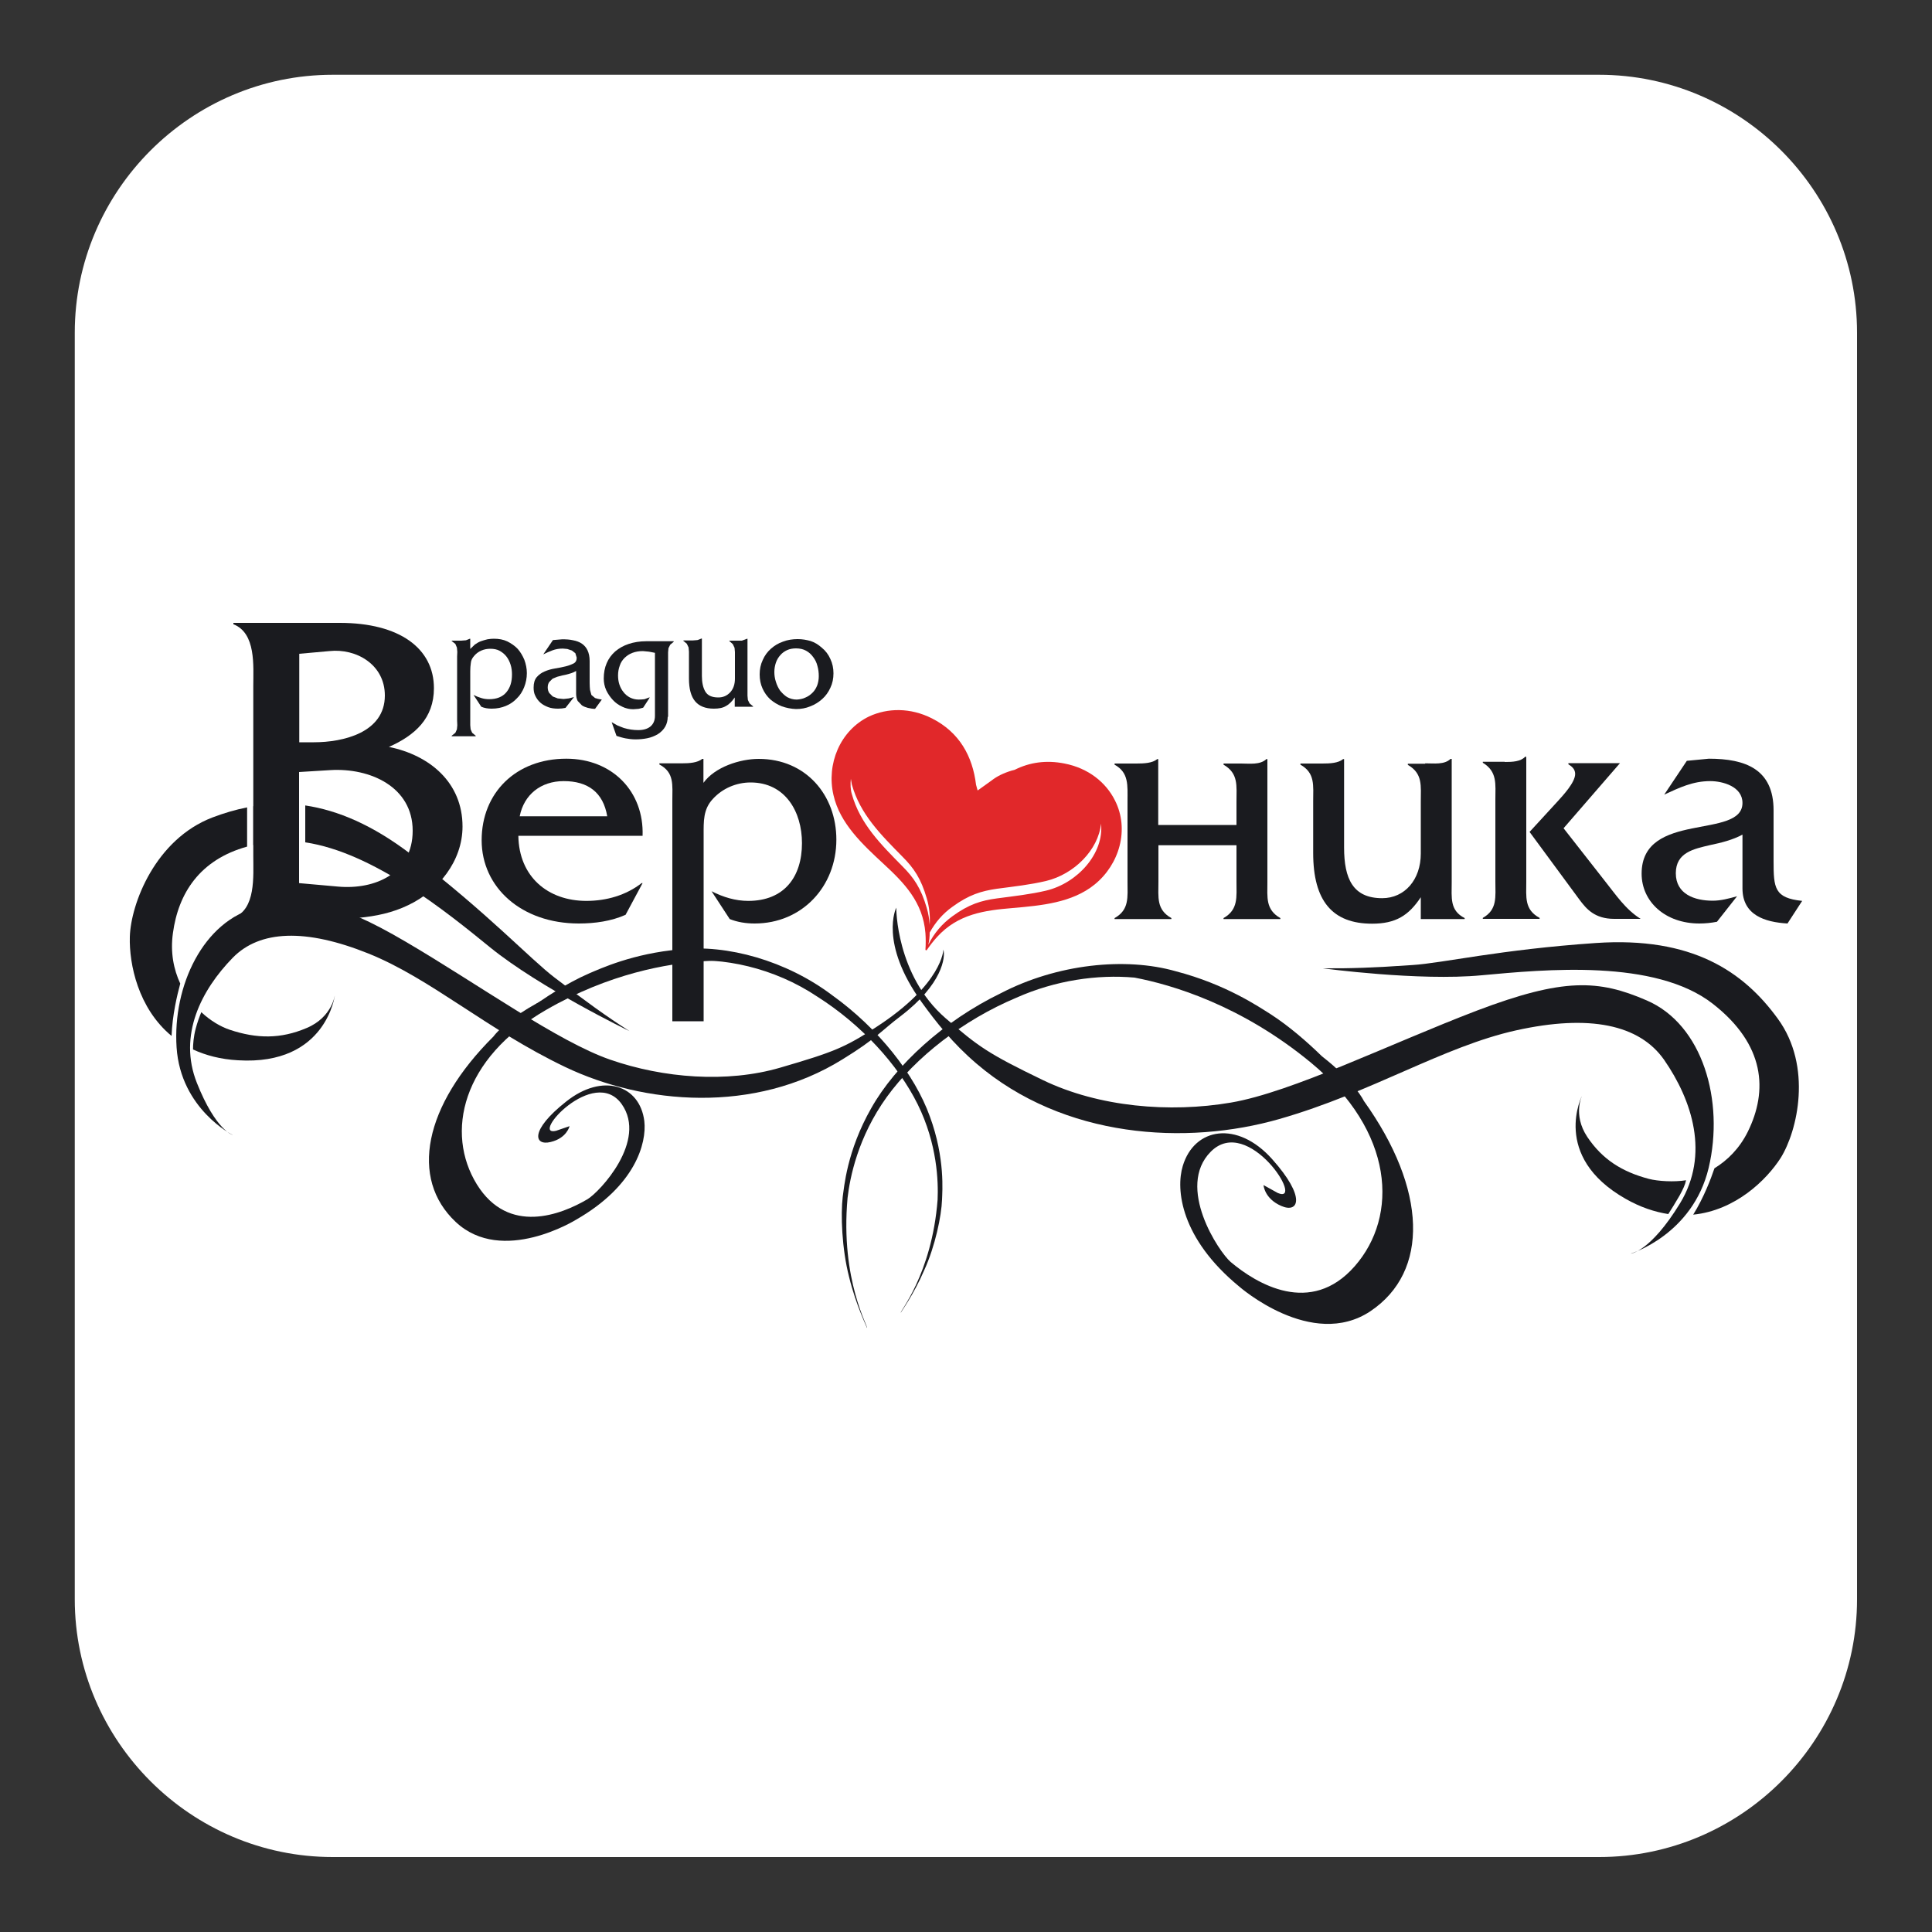 <?xml version="1.0" encoding="utf-8"?>
<!-- Generator: Adobe Illustrator 26.3.1, SVG Export Plug-In . SVG Version: 6.00 Build 0)  -->
<svg version="1.1" id="Layer_1" xmlns="http://www.w3.org/2000/svg" xmlns:xlink="http://www.w3.org/1999/xlink" x="0px" y="0px"
	 viewBox="0 0 100 100" style="enable-background:new 0 0 100 100;" xml:space="preserve">
<rect x="0" y="0" width="100" height="100" fill="#333333" stroke="none"/>
<style type="text/css">
	.st0{fill:#FFFFFF;}
	.st1{fill:#1A1B1F;}
	.st2{fill-rule:evenodd;clip-rule:evenodd;fill:#1A1B1F;}
	.st3{fill-rule:evenodd;clip-rule:evenodd;fill:#E1282A;}
</style>
<g>
	<g>
		<path class="st0" d="M96.12,82.78c0,7.34-6.01,13.34-13.35,13.34H17.22c-7.34,0-13.35-6.01-13.35-13.34V17.22
			c0-7.34,6-13.35,13.35-13.35h65.55c7.34,0,13.35,6.01,13.35,13.35V82.78z"/>
	</g>
	<g>
		<path class="st1" d="M66.27,47.52v0.05h-2.94v-0.05C64.1,47.08,64,46.44,64,45.62v-1.87h-4.04v1.89c0,0.81-0.11,1.44,0.67,1.88
			v0.05h-2.94v-0.05c0.77-0.43,0.67-1.08,0.67-1.89v-4.16c0-0.81,0.08-1.48-0.67-1.89v-0.06h1.13c0.4,0,0.83-0.02,1.08-0.23h0.05
			v3.41H64v-1.21c0-0.82,0.11-1.46-0.67-1.91v-0.06h0.91c0.44,0,0.98,0.08,1.31-0.23h0.05v6.37C65.6,46.45,65.5,47.08,66.27,47.52"
			/>
	</g>
	<g>
		<path class="st1" d="M73.77,39.51c0.45,0,0.99,0.08,1.31-0.23h0.06v6.38c0,0.81-0.11,1.46,0.67,1.86v0.05h-2.27v-1.13
			c-0.63,0.95-1.3,1.37-2.52,1.37c-2.05,0-3.05-1.17-3.05-3.66v-2.68c0-0.81,0.11-1.46-0.66-1.89v-0.06h1.13
			c0.4,0,0.83-0.02,1.08-0.23h0.05v4.58c0,1.6,0.45,2.62,1.97,2.62c1.17,0,2-0.96,2-2.31v-2.68c0-0.83,0.11-1.46-0.67-1.91v-0.06
			H73.77z"/>
	</g>
	<g>
		<path class="st1" d="M77.89,39.44c0.4,0,0.82-0.02,1.05-0.27H79v6.45c0,0.81-0.11,1.46,0.69,1.89v0.05h-2.94v-0.05
			c0.76-0.43,0.65-1.08,0.65-1.89v-4.24c0-0.79,0.11-1.44-0.65-1.9v-0.05H77.89z M79.17,43.06l1.46-1.59c0.27-0.3,0.9-0.97,0.9-1.41
			c0-0.25-0.17-0.39-0.35-0.5v-0.06h2.67l-2.92,3.37l2.13,2.72c0.56,0.7,1.07,1.48,1.86,1.97h-1.37c-1.01,0-1.44-0.52-1.78-0.97
			L79.17,43.06z"/>
	</g>
	<g>
		<path class="st1" d="M92.52,47.8c-1.17-0.07-2.33-0.43-2.33-1.82v-2.78c-0.5,0.27-1.09,0.42-1.67,0.54
			c-0.85,0.2-1.78,0.38-1.78,1.46c0,1.08,0.97,1.42,1.91,1.42c0.42,0,0.83-0.11,1.26-0.23l-1.04,1.32c-0.3,0.06-0.62,0.09-0.91,0.09
			c-1.77,0-2.99-1.13-2.99-2.58c0-3.27,5.22-1.75,5.22-3.66c0-0.85-1.02-1.13-1.67-1.13c-0.9,0-1.6,0.34-2.38,0.7l1.17-1.75
			l1.14-0.11c1.89,0,3.35,0.54,3.35,2.67v2.63c0,1.39,0.04,1.91,1.48,2.06L92.52,47.8z"/>
	</g>
	<g>
		<path class="st1" d="M48.83,49.15c0.11,0.39-0.04,1.79-2.22,3.45c-0.97,0.73-1.24,1.15-3,2.23c-4.57,2.84-10.28,2.34-14.35,0.4
			c-4.06-1.94-6.96-4.58-10.2-5.88c-3.24-1.3-5.61-1.21-7.01,0.22c-1.63,1.67-2.84,4.01-1.86,6.48c0.98,2.47,1.86,2.7,1.86,2.7
			s-2.7-1.34-2.91-4.54c-0.21-3.2,1.4-6.55,4.15-7.23c2.37-0.59,4.01-0.41,7.72,1.77c3.72,2.18,7.86,5.16,10.58,6.1
			c2.74,0.95,6.03,1.22,8.8,0.41c2.78-0.81,3.36-1.05,4.98-2.11C48.8,50.92,48.83,49.15,48.83,49.15"/>
	</g>
	<g>
		<path class="st1" d="M46.39,46.98c0,0-0.91,1.81,1.32,4.9c0.73,1.01,1.6,2.12,2.83,3.17c4.53,3.88,10.86,4.25,15.68,2.87
			c4.81-1.38,8.47-3.75,12.26-4.59c3.79-0.84,6.37-0.3,7.65,1.52c1.47,2.12,2.36,4.91,0.83,7.43c-1.54,2.52-2.56,2.61-2.56,2.61
			s3.21-0.97,4.04-4.44c0.82-3.46-0.3-7.42-3.21-8.67c-2.49-1.08-4.31-1.17-8.79,0.53c-4.48,1.71-9.56,4.22-12.73,4.76
			c-3.17,0.54-6.83,0.23-9.72-1.16c-2.88-1.39-3.36-1.75-5.05-3.21C46.37,50.47,46.39,46.98,46.39,46.98"/>
	</g>
	<g>
		<path class="st1" d="M81.9,56.68c0,0-1.65,3.16,2.24,5.37c0.77,0.44,1.51,0.68,2.21,0.79c0.14-0.22,0.38-0.6,0.58-0.95
			c0.18-0.33,0.29-0.56,0.34-0.8c-0.63,0.1-1.45,0.05-1.92-0.07c-1.4-0.37-2.41-1.01-3.19-2.17C81.38,57.68,81.9,56.68,81.9,56.68
			 M92.02,52.73c-1.78-2.45-4.44-4.26-9.42-3.92c-4.97,0.34-7.92,1.04-9.49,1.14c-2,0.14-3.23,0.18-4.64,0.17
			c0,0,4.97,0.67,8.22,0.36c3.27-0.3,8.98-0.86,11.97,1.48c2.7,2.11,2.86,4.49,1.8,6.63c-0.43,0.86-1.05,1.47-1.72,1.88
			c-0.19,0.56-0.55,1.51-1.1,2.4c2.19-0.22,3.8-1.8,4.53-2.94C93.04,58.53,93.82,55.2,92.02,52.73"/>
	</g>
	<g>
		<path class="st1" d="M70.59,56.98c0,0-0.45-0.97-2.17-2.31c-0.77-0.75-1.7-1.56-2.66-2.18c-0.58-0.36-2.29-1.54-4.91-2.22
			c-2.6-0.74-6.13-0.38-9.05,1.14c-2.95,1.43-5.44,3.71-6.7,5.94c-1.28,2.24-1.41,4.14-1.48,4.59c-0.11,0.91-0.05,2.69,0.33,4.16
			c0.36,1.48,0.94,2.62,0.92,2.63c0.12,0.01-1.39-2.44-1-6.73c0.12-1.04,0.53-3.14,2.03-5.22c1.49-2.06,3.95-3.98,6.71-5.14
			c2.02-0.9,4.19-1.21,6.11-1.04c1.95,0.37,5.53,1.43,9.13,4.4c4.33,3.57,4.55,7.94,2.27,10.54c-2.28,2.6-5.08,0.91-6.42-0.22
			c-0.61-0.52-2.85-3.88-1.03-5.71c1.94-1.95,4.92,2.75,3.47,2.14l-0.74-0.41c0,0,0.04,0.7,0.92,1.08c0.89,0.39,1.31-0.43-0.48-2.43
			c-1.79-2-4.02-1.64-4.62,0.36c-0.37,1.22-0.11,3.75,2.92,6.24c0,0,3.75,3.3,6.79,1.28C73.99,65.82,73.87,61.56,70.59,56.98"/>
	</g>
	<g>
		<path class="st1" d="M29.48,58.29c0,0-0.14,0.62-0.98,0.82c-0.85,0.21-1.1-0.59,0.8-2.09c1.89-1.51,3.82-0.86,4.05,1.01
			c0.13,1.14-0.47,3.35-3.53,5.1c0,0-3.82,2.38-6.23,0.12c-2.4-2.25-1.65-6.02,1.95-9.6c0,0,1.15-1.65,5.32-3.03
			c2.43-0.81,5.22-1.33,6.88-0.98c2.6,0.55-2.96-1.13-9.47,2.63c-4.38,2.52-5.23,6.37-3.59,9.03c1.64,2.65,4.37,1.57,5.73,0.77
			c0.63-0.38,3.11-3.02,1.77-4.92c-1.44-2.02-4.78,1.71-3.4,1.38L29.48,58.29z"/>
	</g>
	<g>
		<path class="st2" d="M25.8,53.47c0.01,0.02,2.52-1.42,5.12-2.53c0.64-0.27,2.19-0.97,4.33-1.18c2.12-0.24,4.81,0.32,7.06,1.83
			c2.27,1.44,4.17,3.51,5.19,5.57c1.02,2.07,1.07,4,1.03,4.94c-0.3,3.88-2.01,5.84-1.9,5.84c-0.02,0,0.67-0.94,1.21-2.2
			c0.57-1.25,0.89-2.81,0.92-3.65c0.01-0.4,0.17-2.12-0.63-4.3c-0.78-2.17-2.66-4.56-5.06-6.28c-2.37-1.79-5.45-2.64-7.88-2.37
			c-2.43,0.21-4.12,1-4.69,1.24C28.17,51.39,25.79,53.49,25.8,53.47"/>
	</g>
	<g>
		<path class="st1" d="M13.11,35.52c0-1.05,0.15-2.75-1.03-3.21v-0.07h5.51c3.09,0,4.87,1.32,4.87,3.38c0,1.56-0.98,2.44-2.33,3.04
			c2.11,0.43,3.81,1.84,3.81,4.12c0,1.79-1.25,3.33-2.81,4.07c-1.63,0.79-3.47,0.72-5.22,0.72h-3.83V47.5
			c1.17-0.43,1.03-2.13,1.03-3.21V35.52z M16.25,38.42c1.51,0,3.67-0.5,3.67-2.42c0-1.61-1.49-2.45-2.87-2.3l-1.56,0.14v4.58H16.25z
			 M17.5,45.89c1.92,0.17,3.86-0.69,3.86-2.89c0-2.28-2.21-3.26-4.25-3.14l-1.63,0.1v5.75L17.5,45.89z"/>
	</g>
	<g>
		<path class="st1" d="M26.83,43.26c0.03,2.12,1.53,3.37,3.52,3.37c1.04,0,2.05-0.29,2.86-0.92h0.05l-0.88,1.64
			c-0.74,0.33-1.59,0.45-2.42,0.45c-2.97,0-5.03-1.87-5.03-4.31c0-2.45,1.77-4.22,4.38-4.22c2.39,0,4.03,1.71,3.95,3.99H26.83z
			 M31.43,42.25c-0.21-1.24-1-1.82-2.25-1.82c-1.19,0-2.06,0.7-2.28,1.82H31.43z"/>
	</g>
	<g>
		<path class="st1" d="M34.8,52.86V41.44c0-0.81,0.11-1.46-0.67-1.87v-0.06h1.16c0.4,0,0.81-0.03,1.06-0.23h0.06v1.24
			c0.59-0.82,1.89-1.24,2.86-1.24c2.44,0,4.02,1.87,4.02,4.18c0,2.43-1.78,4.34-4.23,4.34c-0.45,0-0.89-0.07-1.29-0.23l-0.94-1.44
			c0.61,0.31,1.24,0.5,1.9,0.5c1.86,0,2.78-1.24,2.78-2.99c0-1.62-0.86-3.14-2.66-3.14c-0.74,0-1.46,0.31-1.95,0.85
			c-0.51,0.54-0.48,1.17-0.48,1.88v9.63"/>
	</g>
	<g>
		<path class="st3" d="M57.71,41.43c-0.47-0.94-1.38-1.67-2.61-1.91c-0.95-0.19-1.81-0.06-2.57,0.32c-0.43,0.11-0.82,0.28-1.1,0.48
			l-0.15,0.11c-0.24,0.17-0.47,0.34-0.67,0.48l-0.01,0c0,0-0.04-0.13-0.08-0.29c-0.18-1.48-0.86-2.72-2.29-3.44
			c-1.11-0.56-2.29-0.54-3.24-0.1c-1.52,0.73-2.22,2.48-1.85,4.07c0.33,1.47,1.5,2.55,2.6,3.57c1.06,0.98,2.03,1.97,2.16,3.58
			c0.02,0.28,0.02,0.57,0,0.87l0.06,0.02c0.17-0.25,0.35-0.48,0.54-0.69c1.09-1.2,2.47-1.38,3.91-1.5c1.49-0.13,3.08-0.27,4.25-1.22
			C57.94,44.74,58.47,42.93,57.71,41.43 M47.97,47c-0.3-1.03-0.67-1.57-1.26-2.16c-1.11-1.13-2.19-2.19-2.62-3.74
			c-0.07-0.23-0.08-0.51-0.05-0.79l0.05,0.29c0.43,1.55,1.51,2.61,2.62,3.74c0.59,0.59,0.96,1.13,1.26,2.16
			c0.13,0.45,0.18,0.9,0.15,1.37C48.1,47.57,48.05,47.27,47.97,47 M54.14,46.1c-0.81,0.19-1.62,0.28-2.53,0.4
			c-0.82,0.11-1.46,0.3-2.32,0.93c-0.52,0.38-0.94,0.86-1.24,1.47c0.05-0.21,0.07-0.43,0.07-0.63c0.3-0.54,0.68-0.98,1.17-1.33
			c0.86-0.63,1.5-0.82,2.32-0.94c0.92-0.12,1.72-0.21,2.53-0.4c1.46-0.35,2.71-1.61,2.85-2.97C57.15,44.17,55.78,45.71,54.14,46.1"
			/>
	</g>
	<g>
		<path class="st1" d="M23.87,33.16l0.25-0.02l0.2-0.08h0.02v0.53l0.24-0.23c0.1-0.07,0.2-0.13,0.31-0.17
			c0.11-0.04,0.22-0.07,0.34-0.1c0.12-0.02,0.23-0.03,0.33-0.03c0.26,0,0.49,0.04,0.7,0.14c0.2,0.1,0.39,0.23,0.54,0.39
			c0.14,0.16,0.25,0.35,0.34,0.56c0.08,0.22,0.13,0.45,0.13,0.69c0,0.26-0.05,0.5-0.14,0.73c-0.09,0.22-0.21,0.42-0.38,0.58
			c-0.16,0.17-0.35,0.3-0.57,0.39c-0.22,0.09-0.46,0.14-0.73,0.14c-0.2,0-0.38-0.03-0.54-0.1l-0.4-0.61
			c0.14,0.07,0.27,0.12,0.4,0.16c0.13,0.04,0.26,0.06,0.41,0.06c0.39,0,0.69-0.12,0.89-0.36c0.2-0.24,0.29-0.54,0.29-0.92
			c0-0.17-0.02-0.34-0.07-0.5c-0.05-0.16-0.12-0.3-0.21-0.42c-0.09-0.12-0.21-0.22-0.35-0.3c-0.14-0.08-0.31-0.11-0.49-0.11
			c-0.17,0-0.32,0.03-0.46,0.09c-0.14,0.06-0.27,0.15-0.37,0.27c-0.11,0.12-0.17,0.24-0.18,0.38c-0.02,0.13-0.03,0.27-0.03,0.42
			v2.55v0.25l0.02,0.21l0.08,0.18l0.18,0.15v0.03h-1.24v-0.03l0.19-0.15l0.08-0.18l0.02-0.21l-0.01-0.25v-3.31l0.01-0.24l-0.02-0.22
			l-0.08-0.19l-0.19-0.15v-0.02H23.87z"/>
	</g>
	<g>
		<path class="st1" d="M30.8,36.69c-0.13,0-0.24-0.02-0.37-0.05c-0.11-0.03-0.22-0.07-0.31-0.13l-0.22-0.23
			c-0.05-0.1-0.08-0.22-0.08-0.37v-1.18c-0.11,0.06-0.22,0.11-0.34,0.14c-0.13,0.04-0.25,0.07-0.37,0.09l-0.27,0.07l-0.24,0.1
			l-0.17,0.17c-0.05,0.07-0.08,0.16-0.08,0.28c0,0.12,0.03,0.21,0.08,0.29l0.18,0.18l0.26,0.1l0.3,0.03l0.27-0.03l0.27-0.07
			l-0.44,0.56l-0.19,0.03l-0.19,0.01c-0.19,0-0.36-0.02-0.52-0.08c-0.15-0.06-0.29-0.13-0.4-0.23c-0.11-0.1-0.2-0.22-0.26-0.35
			c-0.07-0.13-0.09-0.28-0.09-0.43c0-0.23,0.05-0.41,0.16-0.54c0.11-0.13,0.25-0.23,0.42-0.3c0.16-0.07,0.34-0.12,0.53-0.15
			c0.2-0.03,0.38-0.07,0.55-0.11c0.16-0.04,0.29-0.09,0.41-0.15c0.11-0.06,0.16-0.16,0.16-0.3l-0.07-0.23l-0.18-0.14l-0.24-0.08
			l-0.23-0.02c-0.2,0-0.37,0.03-0.53,0.09c-0.16,0.06-0.32,0.13-0.48,0.21l0.5-0.74l0.48-0.04c0.21,0,0.39,0.01,0.56,0.05
			c0.17,0.03,0.33,0.09,0.45,0.17c0.13,0.09,0.23,0.2,0.3,0.35c0.07,0.15,0.11,0.33,0.11,0.56v1.12c0,0.15,0.01,0.27,0.02,0.37
			l0.07,0.26l0.19,0.16c0.08,0.03,0.21,0.06,0.35,0.08L30.8,36.69z"/>
	</g>
	<g>
		<path class="st1" d="M34.56,37.1c0,0.38-0.17,0.68-0.51,0.9c-0.17,0.1-0.35,0.17-0.54,0.21c-0.2,0.04-0.4,0.06-0.61,0.06
			c-0.18,0-0.35-0.02-0.51-0.05c-0.16-0.03-0.32-0.08-0.48-0.13l-0.25-0.71l0.3,0.17c0.11,0.04,0.21,0.09,0.33,0.13
			c0.24,0.07,0.48,0.11,0.74,0.11c0.27,0,0.48-0.06,0.64-0.19c0.15-0.13,0.23-0.31,0.23-0.55v-3.26l-0.31-0.06l-0.31-0.03
			c-0.21,0-0.38,0.03-0.54,0.09c-0.17,0.06-0.29,0.15-0.41,0.26c-0.11,0.11-0.2,0.24-0.25,0.4c-0.06,0.16-0.09,0.33-0.09,0.51
			c0,0.16,0.02,0.32,0.07,0.47c0.05,0.15,0.12,0.28,0.21,0.39c0.09,0.12,0.2,0.21,0.33,0.28c0.14,0.07,0.29,0.11,0.46,0.11
			c0.11,0,0.21-0.01,0.3-0.02l0.27-0.1l-0.04,0.08l-0.3,0.46l-0.24,0.06l-0.27,0.02c-0.2,0-0.39-0.04-0.57-0.13
			c-0.18-0.08-0.35-0.2-0.48-0.34c-0.14-0.15-0.26-0.32-0.35-0.51c-0.09-0.2-0.13-0.4-0.13-0.61c0-0.29,0.05-0.56,0.15-0.79
			c0.1-0.24,0.25-0.44,0.44-0.61c0.2-0.17,0.43-0.3,0.7-0.39c0.27-0.09,0.58-0.14,0.91-0.14h1.42v0.03l-0.18,0.15l-0.09,0.18
			l-0.02,0.21v0.25V37.1z"/>
	</g>
	<g>
		<path class="st1" d="M38.11,33.16h0.29l0.27-0.1h0.02v2.71v0.24l0.02,0.22l0.09,0.18l0.18,0.15v0.02h-0.95v-0.48
			c-0.14,0.2-0.28,0.35-0.45,0.44c-0.16,0.1-0.37,0.14-0.63,0.14c-0.44,0-0.76-0.13-0.97-0.38c-0.21-0.25-0.32-0.64-0.32-1.18v-1.14
			v-0.25l-0.02-0.22l-0.09-0.19l-0.18-0.15v-0.02h0.48l0.25-0.02l0.21-0.08h0.02v1.94c0,0.34,0.06,0.61,0.18,0.81
			c0.12,0.2,0.34,0.3,0.67,0.3c0.25,0,0.45-0.09,0.62-0.27c0.16-0.18,0.24-0.41,0.24-0.71V34v-0.25l-0.02-0.22l-0.09-0.19
			l-0.18-0.16v-0.02H38.11z"/>
	</g>
	<g>
		<path class="st1" d="M40.47,36.56c-0.23-0.09-0.42-0.21-0.6-0.36c-0.17-0.16-0.3-0.34-0.4-0.56c-0.1-0.22-0.15-0.46-0.15-0.73
			c0-0.27,0.05-0.52,0.16-0.75c0.1-0.23,0.24-0.42,0.42-0.58c0.18-0.16,0.39-0.29,0.63-0.37c0.23-0.09,0.49-0.13,0.76-0.13
			c0.24,0,0.46,0.04,0.67,0.1c0.21,0.07,0.39,0.18,0.57,0.34c0.2,0.16,0.35,0.36,0.45,0.59c0.11,0.23,0.16,0.48,0.16,0.74
			c0,0.27-0.05,0.52-0.16,0.75c-0.1,0.22-0.24,0.42-0.42,0.58c-0.18,0.16-0.38,0.29-0.62,0.38c-0.24,0.1-0.48,0.14-0.74,0.14
			C40.94,36.69,40.7,36.64,40.47,36.56 M41.7,36.1c0.14-0.06,0.25-0.14,0.36-0.25c0.11-0.11,0.18-0.23,0.24-0.38
			c0.05-0.14,0.08-0.3,0.08-0.47c0-0.18-0.02-0.36-0.07-0.53c-0.04-0.17-0.12-0.33-0.22-0.46c-0.1-0.14-0.22-0.25-0.37-0.33
			c-0.14-0.08-0.32-0.12-0.52-0.12c-0.17,0-0.33,0.03-0.46,0.09c-0.13,0.06-0.26,0.15-0.35,0.26c-0.1,0.11-0.18,0.24-0.23,0.39
			c-0.05,0.15-0.08,0.31-0.08,0.48c0,0.16,0.02,0.33,0.08,0.51c0.05,0.17,0.13,0.33,0.22,0.46c0.11,0.13,0.22,0.24,0.36,0.33
			c0.15,0.08,0.31,0.13,0.5,0.13C41.4,36.2,41.56,36.17,41.7,36.1"/>
	</g>
	<g>
		<path class="st1" d="M8.95,48.3c0.28-2.07,1.39-3.8,3.84-4.48v-2.03c-0.61,0.12-1.21,0.3-1.79,0.52
			c-2.96,1.13-4.23,4.47-4.28,6.18c-0.04,1.41,0.43,3.7,2.16,5.13c0.04-1.08,0.29-2.12,0.45-2.71C8.99,50.18,8.81,49.3,8.95,48.3"/>
	</g>
	<g>
		<path class="st1" d="M15.48,43.57v-1.91c-0.82-0.09-1.61-0.06-2.37,0.07v2.01c0.37-0.08,0.77-0.14,1.19-0.18
			C14.69,43.52,15.08,43.53,15.48,43.57"/>
	</g>
	<g>
		<path class="st1" d="M15.87,53.21c-1.34,0.57-2.57,0.56-3.98,0.09c-0.47-0.16-0.99-0.46-1.47-0.91c-0.1,0.24-0.21,0.54-0.29,0.85
			c-0.11,0.41-0.14,0.81-0.14,1.08c0.65,0.3,1.42,0.51,2.33,0.56c4.6,0.28,5.02-3.41,5.02-3.41S17.21,52.65,15.87,53.21"/>
	</g>
	<g>
		<path class="st1" d="M28.72,50.61c-1.29-0.98-3.39-3.27-7.43-6.38c-2-1.53-3.81-2.29-5.49-2.54v1.91
			c3.51,0.52,7.29,3.58,9.56,5.43c2.6,2.11,7.22,4.34,7.22,4.34C31.38,52.6,30.34,51.85,28.72,50.61"/>
	</g>
</g>
</svg>
